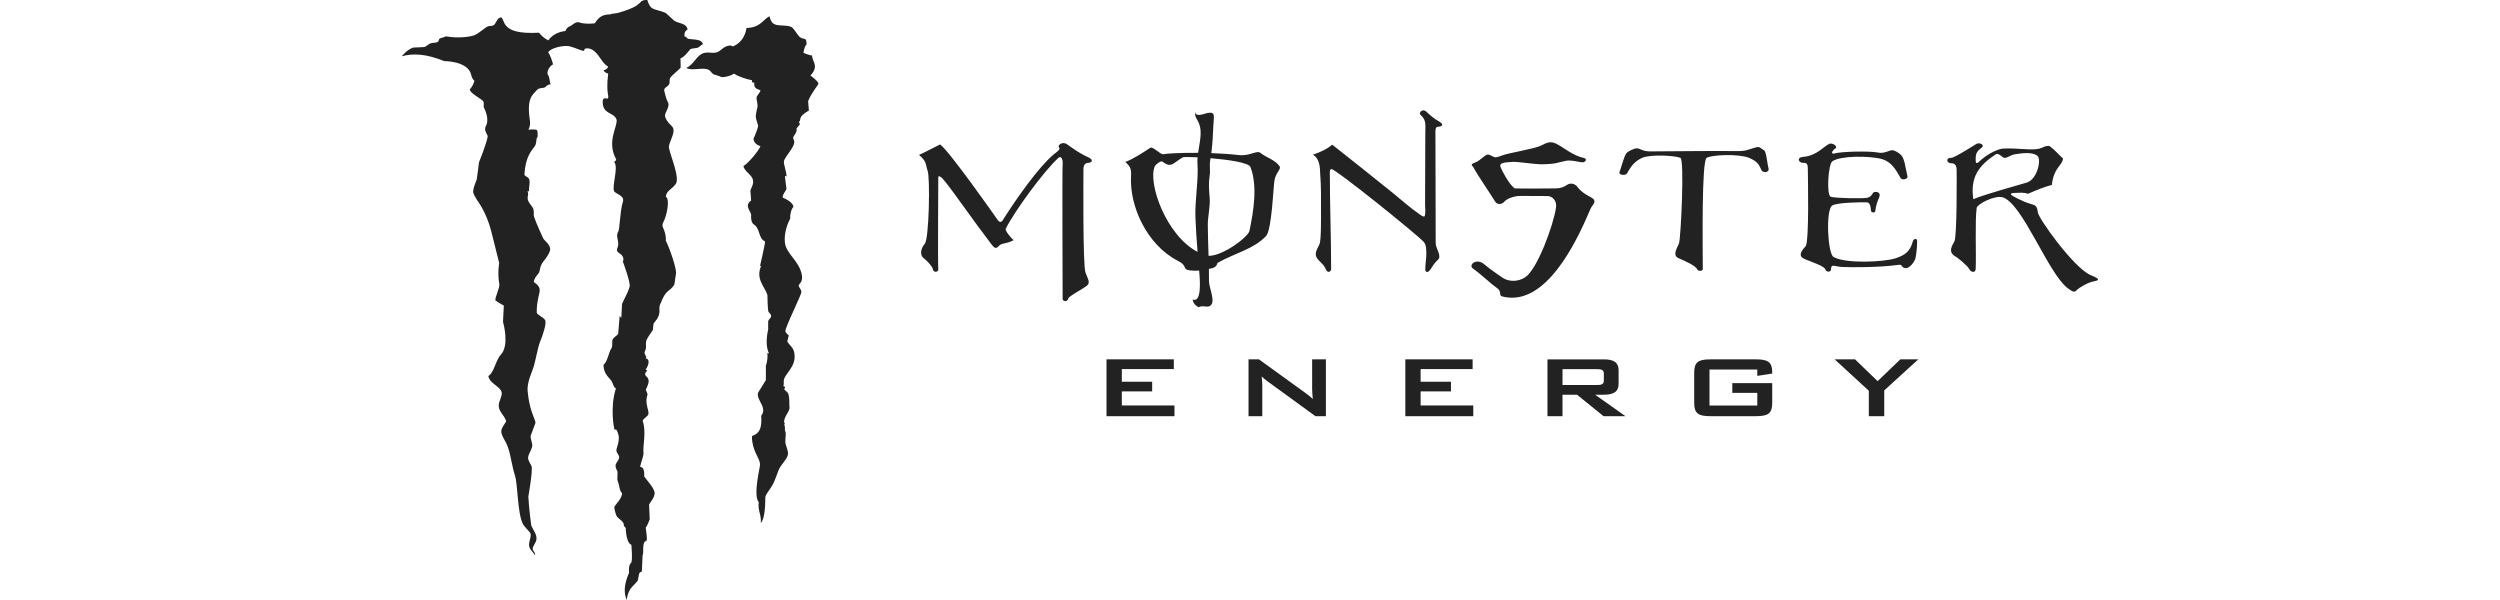 <?xml version="1.0" encoding="iso-8859-1"?>
<!-- Generator: Adobe Illustrator 26.0.2, SVG Export Plug-In . SVG Version: 6.00 Build 0)  -->
<svg version="1.1" id="Layer_1" xmlns="http://www.w3.org/2000/svg" xmlns:xlink="http://www.w3.org/1999/xlink" x="0px" y="0px"
	 width="250px" height="60px" viewBox="0 0 250 60" enable-background="new 0 0 250 60" xml:space="preserve">
<g>
	<g>
		<g id="_x34__Color_Horz_100_">
			<g>
				<defs>
					<path id="SVGID_1_" d="M68.991,4.963c-0.683,0.895-0.941,0.851-0.941,0.851l0.016,0.925c-0.123,0.237-0.933,0.802-1.055,1.072
						c-0.123,0.27,0.041,0.515-0.18,0.728c-0.196,0.189-0.344,0.221-0.409,0.401c-0.035,0.095,0.211,1.021,0.335,1.211
						c0.342,0.52-0.349,1.097-0.245,1.497c0.056,0.214,0.121,0.437,0.679,0.982c0.505,0.493-0.327,1.565-0.303,2.119
						c0.082,0.622,1.139,3.045,0.687,3.649c-0.446,0.596-0.908,0.63-0.998,1.284c0.417,0.139,0.164,1.743-0.254,2.569
						c-0.098,0.188-0.119,0.3,0.016,0.597c0.309,0.675,0.245,1.235,0.245,1.235c0.319,0.565,1.162,2.954,1.006,3.338
						c-0.025,0.147-0.155,1.031-0.155,1.031c-0.482,0.795-0.798,0.394-1.342,1.816c-0.076,0.199-0.185,0.253-0.147,0.785
						c0.05,0.69-0.54,1.186-0.589,1.301c-0.025,0.139-0.074,0.646-0.074,0.646c-0.303,0.475-0.63,0.851-0.679,1.203
						c-0.037,0.262,0.041,0.524-0.049,0.777c-0.071,0.2-0.172,0.254-0.033,0.507c0.139,0.254,0.131,0.27,0.016,0.335
						c0.56,0.09,0.262,0.835,0.025,1.129l0.164,0.109c-0.185,0.145-0.228,0.309-0.205,0.406c0.041,0.172,0.352,0.286,0.344,0.655
						c-0.016,0.401-0.278,0.736-0.286,0.884c0.049,0.115,0.147,0.245,0.172,0.466c-0.35,0.943,0.297,1.74,0.033,2.054
						c-0.167,0.199-0.556,0.439-0.507,0.589c0.37,1.137-0.016,2.39,0.074,3.264c-0.057,0.458-0.42,1.324-0.303,1.325
						c0.469,0.004,0.368,0.933,0.368,0.933c0.262,0.393,1.088,1.244,1.047,1.718c-0.041,0.475-0.466,0.875-0.556,1.121
						c-0.008,0.025,0.065,1.44,0.065,1.44c-0.074,0.237-0.286,0.736-0.401,0.843c0.033,0.335,0.196,1.203,0.065,1.334
						c-0.489,0.037-0.218,1.315-0.376,1.399l-0.074,1.653c-0.057,0.033-0.172,0.074-0.221,0.123
						c-0.131,0.213-0.098,0.646-0.229,0.851c-0.475,0.581-0.908,0.72-1.072,1.882c-0.286-0.736-0.278-1.514,0.237-2.716
						c0,0-0.068-0.819,0.186-0.973c0.211-0.128,0.048-1.846,0.048-1.846s-0.469,0.011-0.569-1.608
						c0.012-0.015,0.046-0.039,0.046-0.039c-0.066-0.058-0.207-0.173-0.226-0.268c-0.005-0.061,0.015-0.129-0.058-0.26
						c-0.073-0.131-0.138-0.193-0.307-0.328c-0.19-0.153-0.314-0.253-0.38-0.399c-0.071-0.158-0.231-0.723-0.209-0.881
						c0.178-0.314,0.769-0.827,0.776-1.38c0,0-0.128-0.032-0.231-0.409c-0.027-0.204-0.148-0.676-0.241-0.908l0.015-0.818
						c-0.083-0.17-0.21-0.426-0.197-0.628c0.017-0.268,0.353-0.494,0.363-0.818c0.008-0.258-0.37-0.472-0.258-0.832
						c0.101-0.326,0.221-0.674,0.224-1.114c0.002-0.341-0.187-0.684-0.221-0.786l-0.226-0.056c0,0-0.483-2.113,0.156-4.1
						c-0.119-0.058-0.19-0.127-0.29-0.401c-0.1-0.275-0.092-0.283-0.246-0.453c-0.453-0.499-0.691-0.827-0.706-1.516
						c0.341-0.154,0.595-1.374,0.723-1.518c0.23-0.26,0.115-0.745,0.17-0.944c0.075-0.27,0.513-0.457,0.577-0.63l0.145-1.764
						l0.166,0.168l0.073-1.38c0.221-0.555,0.551-1.018,0.757-1.725c0.117-0.402-0.676-2.518-0.676-2.518s0.251-0.41-0.292-0.792
						c-0.152-0.107-0.422-0.219-0.233-0.626c0.235-0.506-0.24-1.095,0.05-1.538c0.185-0.281,0.165-2.025,0.484-3.041
						c0.192-0.609-0.758-0.759-0.887-1.047c-0.225-0.504,0.457-2.409,0.025-2.871c-0.016-0.085,0.028-0.087,0.094-0.138
						c0.069-0.053,0.129-0.104,0.057-0.239c-0.912-1.707,0.164-3.16,0.079-3.871c-0.229-0.804-1.396-0.493-1.396-1.811
						c0-0.536,0.469-0.296,0.469-0.296c0.288-0.291-0.184-0.261,0.082-2.519c-0.236-0.082-0.393-0.157-0.462-0.336
						c0,0,0.374-0.06,0.462-0.371c-0.374-0.164-0.72-0.747-0.962-1.075C59.08,4.529,58.47,4.893,58.47,4.893
						s-0.05,0.104-0.072,0.201c-0.45-0.057-1.192-0.497-1.742-0.497c-0.874,0-1.746,0.363-1.84,0.646
						c0.224,0.265,0.417,0.921,0.488,1.181c-0.685,0.451-0.543,1.011-0.543,1.011c0.232,0.256,0.189,0.806,0.311,0.995
						c-0.423,0.039-0.402,0.229-0.638,0.331c-0.142,0.061-0.524,0-0.735,0.233c-0.479,0.53-1.056,0.848-0.701,3.106
						c0.053,0.335-0.047,0.696-0.165,0.877c0,0,0.763-0.108,0.873,0.059c0.079,0.114,0.059,0.425,0.055,0.637
						c-0.216,0.239-0.045,0.65-0.315,0.991c-0.232,0.354-0.904,0.932-1.007,2.817c0.142,0.205,0.332,0.197,0.448,0.378
						c0.196,0.304-0.066,1.055,0.031,1.286c0,0-0.126-0.051-0.173-0.012c0.204,0.329-0.138,0.581,0.122,1.042
						c0.234,0.414,0.437,0.531,0.488,0.81c0.051,0.279-0.005,0.521,0.047,0.684c0.205,0.637,0.909,2.144,0.909,2.144
						c0.079,0.216,0.681,0.586,0.708,1.082c0.016,0.323-0.413,0.924-0.59,1.133c-0.536,0.633-0.356,1.024-0.586,1.322
						c-0.201,0.26-0.401,0.433-0.464,0.85c1.138,0.792,0.281,0.965,0.295,3.045c0.002,0.25,0.821,0.521,0.873,0.861
						c0.051,0.33-0.161,1.172-0.614,2.274c-0.109,0.265-0.393,1.707-0.563,2.286c-0.118,0.425-0.685,1.549-0.61,2.411
						c0.192,2.204,0.864,2.915,0.775,3.249l-0.472,1.263c-0.02,0.165,0.059,0.409,0.106,0.606c0.047,0.197,0.103,0.346,0.016,0.586
						c-0.165,0.456-0.374,0.727-0.374,0.991c0,0.334,0.274,0.639,0.342,0.838c0.149,0.435-0.319,3.045-0.319,3.045
						c0.034,0.905,0.29,3.007,0.311,2.935c0.248,0.551,0.521,0.815,0.504,1.286c-0.016,0.417-0.389,0.708-0.382,1.007
						c0.016,0.24,0.295,0.33,0.232,0.681c-0.055-0.216-0.354-0.449-0.488-0.688c-0.331-0.591,0.271-1.243-0.016-1.621
						c-0.201-0.265-0.625-0.645-0.728-0.917c-0.52-1.032-0.499-4.029-0.767-4.764c-0.09-0.248-0.216-0.771-0.382-1.573
						c-0.095-0.462-0.224-1.219-0.602-1.884c-0.664-1.131-0.374-1.157,0.106-1.99c-0.228-0.704-0.83-0.987-0.74-1.711
						c0.04-0.324,0.336-0.803,0.291-1.137c-0.087-0.649-1.196-0.877-1.341-1.68c0.569-0.297,0.719-1.56,1.263-2.144
						c0.844-0.906,0.264-3.057,0.208-3.273c0.024-0.46,0.079-1.621,0.079-1.621c-0.169-0.075-0.791-0.468-0.846-0.519
						c-0.035-0.34,0.463-1.275,0.397-1.636c-0.202-1.119-0.012-2.101-0.012-2.101s-0.73-2.926-0.791-3.163
						c-0.492-1.931-1.349-3.009-1.452-3.182c-0.127-0.215-0.37-0.563-0.358-0.81c0.039-0.527,0.252-0.873,0.354-1.196
						c0.063-0.366,0.224-1.707,0.224-1.707s0.736-1.829,0.873-2.581c0.035-0.19-0.455-0.596-0.169-1.086
						c0.059-0.101,0.366-0.713-0.232-1.876l0.004-0.472c-0.058-0.329-1.391-0.831-1.389-1.314c0.146-0.09,0.417-0.578,0.456-0.846
						c-0.126-0.071-0.271-0.348-0.303-0.523c-0.266-1.466-2.718-1.436-2.718-1.436c-1.739-0.712-3.096-0.81-4.228-0.483
						c0.067-0.118,0.553-0.679,1.128-0.87c0.102-0.012,1.082-0.051,1.082-0.051c0.205-0.028,0.426-0.276,0.602-0.35
						c0.299-0.126,0.605-0.039,0.795-0.181c0.094-0.071,0.085-0.25,0.153-0.303c0.142-0.11,0.551-0.138,0.618-0.244
						c1.235,0.228,2.455,0.063,2.907-0.122c0.452-0.185,1.046-0.783,1.349-0.885l0.464-0.059c0.401-0.197,0.327-0.775,0.846-0.83
						c0.271,0.319,0.193,0.614,0.629,0.991c0.307,0.265,0.952,0.665,3.147,0.547c0.071,0.098,0.378,0.514,0.932,0.762
						c0.306-0.465,0.896-0.843,1.707-0.935c0.075-0.27,0.323-0.421,0.323-0.421c0.307-0.055,0.523-0.472,0.991-0.46
						c0.413,0.193,1.353,0.169,1.625,0.11c0.362-0.586,0.716-0.885,1.554-0.889c0.106-0.094,0.476-0.066,0.806-0.161
						c1.699-0.489,1.971-0.85,1.971-0.85c0.208-0.126,0.24-0.287,0.441-0.362c0.231-0.086,0.338-0.067,0.472-0.063
						c0.09,0.279,0.212,0.625,0.441,0.787c0.362,0.256,0.771,0.212,1.424,0.527c0.055,0.047,0.842,0.767,0.842,0.767
						c0.452,0.283,1.239,0.228,1.314,0.877c-0.208,0.102-0.323,0.275-0.315,0.677c0.169,0.024,0.184,0.08,0.299,0.197
						c0.174,0.177,1.503-0.043,1.547,0.611c-0.18,0.025-0.327,0.27-0.54,0.335C69.474,4.848,69.106,4.813,68.991,4.963z
						 M81.043,7.557c0.889-0.992,0.198-1.308,0.158-2.015c-0.151,0.028-0.664-0.185-0.852-0.253
						c0.022-0.268,0.162-0.768,0.309-0.836c-0.021-0.242,0.026-0.536-0.253-0.578c-0.358-0.054-0.459-0.203-0.557-0.315
						c-0.189-0.215-0.505-0.789-0.752-0.883c-0.536-0.205-1.198-0.047-1.65-0.258c-0.252-0.117-0.41-0.384-0.495-0.797
						c-0.625,0.303-0.903,1.144-2.301,1.175c-0.058,0.473-0.35,1.451-1.388,1.855c0,0-0.114-0.114-0.281-0.101
						c-0.684,0.053-0.857,0.587-1.379,0.701c-0.629,0.138-1.215-0.338-1.983,0.629c-0.286,0.36-0.62,0.773-0.988,0.899
						c0.384,0.315,1.372,0.005,1.992,0.121c0.407,0.076,0.415,0.273,0.698,0.518c0.253,0.075,0.674,0.207,0.849,0.298
						c0.397,0.004,0.991-0.164,1.232-0.361c0.372,0.282,1.341,0.601,1.792,0.66c0,0-0.064,0.314,0.231,0.235
						c-0.019,0.494,0.086,0.594,0.62,0.779c-0.024,0.225-0.292,0.435-0.371,0.645c-0.079,0.21,0.089,0.552,0.084,0.936
						c-0.003,0.184-0.134,0.451-0.176,0.97c-0.029,0.354,0.244,0.869,0.231,1.024c-0.016,0.176-0.317,1.007-0.464,1.254
						c0.016,0.473,0.452,0.688,0.699,0.762c-0.273,0.604-1.293,1.766-1.703,1.978c0.042,0.219,0.126,0.387,0.594,0.834
						c0.621,0.593,0.347,1.041,0.1,1.597l0.076,1.016c-0.71,0.517-0.078,0.991,0.001,1.424c0,0-0.087,0.755,0.28,0.982
						c0.619,0.384,0.43,1.404,1.113,1.695c-0.007,0.307-0.519,2.505-0.519,2.505l0.151-0.103c-0.645,1.323,0.354,2.122,0.6,2.951
						c0,0,0.019,1.623,0.123,1.71c0.549,0.496,0.023,0.616-0.046,0.908l0,0.836c-0.212,0.878-0.212,1.85,0.092,2.399l-0.167-0.065
						c0.026,0.447,0,0.851-0.156,1.291v1.43c0,0-0.617,0.99-0.773,1.25c-0.122,0.361,0.094,0.673,0.34,1.17
						c0.289,0.583,0.158,0.899-0.031,1.15c0.078,1.305-0.19,1.767-0.928,2.026c-0.014,1.449,0.748,2.133,0.811,2.795
						c0.029,0.304-0.743,3.106-0.117,3.851c-0.109,0.274,0.039,0.871,0.098,1.113c0.055,0.222,0.139,0.638,0.089,0.927
						c0,0,0.46-0.253,0.455-2.487c-0.054-0.297,0.505-0.888,0.731-1.319c0.219-0.417,0.333-0.785,0.568-1.393
						c0.205-0.531,0.51-0.783,0.757-1.177c0.286-0.457,0.252-0.625,0.1-1.114c-0.079-0.326-0.194-0.373-0.142-0.925
						c0.05-0.53,0.042-0.673-0.051-0.811c0.012-0.369-0.023-0.556-0.086-0.6c0,0,0.069-0.044,0.084-0.061
						c-0.335-0.547,0.553-1.246,0.457-1.713c-0.047-0.3,0.042-0.836-0.121-1.309c-0.071-0.206-0.326-0.305-0.413-0.483
						c0,0,0.056-0.095,0.108-0.127c0,0-0.049-0.15-0.189-0.161c0.021-0.059,0.052-0.154,0.049-0.371
						c-0.151-0.803,1.353-1.443,1.039-3.01c-0.098-0.491-0.499-0.731-0.695-1.085c0,0,0.133-0.518,0.151-0.597
						c-0.06-0.095-0.299-0.222-0.334-0.421c-0.064-0.368,1.618-3.636,1.593-3.947c-0.025-0.308-0.321-0.468-0.253-0.694
						c0.02-0.074,0.393-0.261,0.316-0.915c-0.226-1.472-1.598-2.165-1.713-3.337c-0.096-0.972,0.284-1.908,0.547-2.407
						c-0.068-0.274,0.099-0.967,0.31-1.134c-0.021-0.425-0.684-0.768-1.083-0.948c0.02-0.383,0.331-0.656,0.388-0.835
						c-0.02-0.257-0.152-1.077-0.154-1.322l0.154,0.059c0.017-0.492-0.317-1.217-0.251-1.532c0.11-0.531,1.264-1.551,0.988-2.108
						c-0.14-0.283-0.04-0.336,0.098-0.555c0.138-0.22,0.212-0.365,0.17-0.61c0.052-0.072,0.295-0.338,0.316-0.38
						c0.021-0.042,0.032-0.089-0.089-0.272c0.345-0.175-0.234-0.438,1.007-1.136c0,0-0.062-0.789-0.075-0.948
						c0.349-0.85,1.038-1.648,1.034-1.732C81.781,8.08,81.22,7.685,81.043,7.557z"/>
				</defs>
				<use xlink:href="#SVGID_1_"  overflow="visible" fill="#222222"/>
				<clipPath id="SVGID_00000084513130450674563330000017233837751365929865_">
					<use xlink:href="#SVGID_1_"  overflow="visible"/>
				</clipPath>
			</g>
		</g>
	</g>
	<g>
		<path id="_x3C_Compound_Path_x3E_PMS_375_C_34_" fill="#222222" d="M142.062,39.141h3.034v-0.97h-3.034v-1.267h5.2v-0.969h-6.73
			v5.682h6.796v-1.067h-5.266V39.141z M131.215,38.921c0,0.176,0.024,0.507,0.063,0.98c-0.229-0.23-0.484-0.43-0.752-0.617
			l-4.629-3.348h-1.044v5.682h1.377v-3.073c0-0.166-0.013-0.462-0.063-0.902c0.177,0.176,0.356,0.32,0.548,0.462l4.831,3.513h1.044
			v-5.682h-1.376V38.921z M112.182,39.141h3.034v-0.97h-3.034v-1.267h5.2v-0.969h-6.731v5.682h6.796v-1.067h-5.265V39.141z
			 M160.382,39.471c1.006,0,1.478-0.307,1.478-1.101v-1.331c0-0.795-0.473-1.102-1.478-1.102h-5.636v5.682h1.504v-2.148h1.454
			l2.652,2.148h2.191l-3.034-2.148H160.382z M156.251,38.503v-1.587h3.443c0.471,0,0.689,0.077,0.689,0.452v0.681
			c0,0.374-0.218,0.453-0.689,0.453H156.251z M190.032,35.936l-2.269,2.179l-2.258-2.179h-2.038l3.415,3.138v2.544h1.543v-2.577
			l3.405-3.105H190.032z M175.589,35.936h-4.54c-1.234,0-1.629,0.276-1.629,1.343v2.996c0,1.067,0.395,1.342,1.629,1.342h4.54
			c1.238,0,1.633-0.275,1.633-1.342v-1.961h-3.991v0.97h2.498v1.267h-4.78v-3.601h4.78v0.638l1.493-0.232v-0.132
			C177.222,36.201,176.787,35.936,175.589,35.936z"/>
		<path id="_x3C_Compound_Path_x3E_White_34_" fill="#222222" d="M209.028,27.494c-1.639-0.714-5.194-5.647-5.246-6.271
			c-0.079-0.627-0.208-0.696-0.728-0.836c-0.859-0.24-1.848-0.832-1.848-0.832s-0.364-0.242,0.208-0.26
			c0.599-0.017,0.965-0.071,1.378,0.086c0.833-0.364,1.695-0.714,2.394-0.887c0.183-1.755,1.017-1.875,1.119-2.639
			c-0.416-0.364-0.755-0.815-1.353-1.249c-0.391-0.072-0.598,0.138-1.013,0.259c-0.781,0.209-2.446-0.105-3.721,0
			c-1.172,0.226-2.213,1.216-2.213,1.216c-0.259,0.261-0.44,0.381-0.44-0.103c0-0.469,0.026-0.801,0.572-1.183
			c0.415-0.294-0.184-0.575-0.469-0.416c0.052-0.053-2.213,1.423-2.55,1.406c-0.547-0.034-0.494,0.54,0,0.54
			c0.417,0,0.547,0.241,0.547,0.764c0,0.103,0.054,6.584-0.232,7.071c-0.419,0.695-0.547,1.162,0.232,1.561
			c0.026,0.016,1.092,0.82,1.275,1.216c0.155,0.297,0.598,0.365,0.625,0c0.075-1.408-0.082-4.845,0.103-6.148
			c0.078-0.401,1.82-1.286,2.602-1.058c1.976,0.607,4.517,7.539,6.469,9.066c0.675,0.505,0.728,0.434,1.014,0.139
			c0.207-0.172,0.988-0.695,1.691-0.816C210.175,27.996,209.653,27.753,209.028,27.494z M197.331,19.918
			c-0.313-2.17,0.494-3.334,2.238-4.481c0.31-0.191,0.674,0.347,0.86,0.347c0.31,0.036,0.598-0.276,1.013-0.347
			c0.753-0.121,1.793-0.278,2.313,0.158c0.391,0.347,0,2.309-1.062,2.658C201.571,18.599,198.632,19.38,197.331,19.918z
			 M191.712,24.087c0,0.277-0.028,1.129-0.158,1.703c-0.079,0.365-0.572,1.043-0.987,1.024c-0.522-0.052-0.234-0.4-0.728-0.33
			c-1.822,0.264-4.71,0.264-5.697,0.209c-0.702-0.052-1.041-0.348-1.041,0.242c0,0.297-0.47,0.313-0.572,0
			c-0.106-0.347-1.457-0.762-2.084-1.042c-0.622-0.261-0.388-0.747,0.106-1.251c0.391-0.415,0.233-7.103,0.233-7.641
			c0-0.486-0.025-0.746-0.441-0.713c-0.494,0.02-0.726-0.555,0-0.606c1.353-0.106,2.106-1.112,2.601-1.303
			c0.366-0.123,0.832,0.294,0.626,0.435c-0.364,0.24-0.52,0.624-0.157,0.536c0.729-0.209,3.565-0.259,4.318-0.104
			c0.728,0.156,1.145-0.225,1.509-0.225c0.182,0,0.625,0.225,0.886,0.503c0.337,0.382,0.39,1.111,0.625,2.117
			c0.05,0.263-0.547,0.436-0.706,0.142c-0.441-0.801-0.909-1.582-1.794-1.859c-1.247-0.366-4.238-0.366-5.02,0.209
			c-0.415,0.296-0.599,3.402-0.156,3.543c0.442,0.155,3.303,0.19,3.641,0.105c0.65-0.175,0.416-0.608,0.86-0.591
			c0.363,0.018,0.468,0.226,0.337,0.555c-0.155,0.33-0.365,0.973-0.365,1.251c0,0.363-0.464,0.313-0.464,0
			c0-0.139-0.029-0.747-0.393-0.764c-0.52-0.02-3.095,0.017-3.484,0.33c-0.652,0.469-0.443,4.827,0.156,5.142
			c1.22,0.677,4.944,0.504,6.14,0.139c1.064-0.332,1.532-0.747,1.793-1.755C191.374,23.863,191.712,23.809,191.712,24.087z
			 M176.391,15.021c0.258,0.155,0.311,1.25,0.467,1.857c0.076,0.365-0.545,0.451-0.703,0.141c-0.234-0.42-0.262-0.818-1.249-1.236
			c-1.039-0.416-3.695-0.313-4.24,0c-0.519,0.315-0.389,8.876-0.389,11.151c0,0.193-0.495,0.193-0.547,0.019
			c-0.13-0.365-1.169-0.834-1.822-1.111c-0.779-0.295-0.128-1.115,0-1.545c0.182-0.661,0.548-8.32,0.132-8.513
			c-0.574-0.242-3.018-0.364-3.825,0c-0.624,0.297-0.988,0.608-1.509,1.545c-0.13,0.263-0.883,0.193-0.753-0.139
			c0.156-0.362,0.441-1.58,0.703-1.892c0.075-0.104,0.7-0.468,1.038-0.468c0.338,0,0.496,0.31,1.329,0.31
			c1.585,0,6.711-0.067,8.376-0.034c1.3,0.034,1.327-0.138,2.002-0.312C175.921,14.654,175.791,14.622,176.391,15.021z
			 M159.04,20.908c-0.937,2.171-3.76,8.864-7.843,8.864c-0.442,0-1.041-0.103-1.117-0.206c-0.13-0.191,0.028-0.489-0.366-0.749
			c-0.754-0.538-1.535-1.338-2.419-1.963c-0.495-0.349,0.337-1.095,1.119-0.435c0.65,0.556,1.56,1.148,1.873,1.374
			c0.521,0.347,1.456,0.451,2.238-0.068c1.196-0.783,2.819-5.186,3.078-6.972c0.106-0.696-0.39-1.165-0.882-1.148
			c-0.313,0.016-2.732-0.034-2.991,0c-0.627,0.105-1.067,0.296-1.329,0.59c-0.128,0.176-0.65,0.385-0.908-0.068
			c-0.365-0.626-1.692-2.535-2.11-3.318c-0.104-0.226-0.442-0.349,0.052-0.522c0.469-0.188,0.444-0.244,1.095-0.729
			c0.338-0.242,0.494,0,0.909,0.157c0.182,0.069,0.599-0.105,0.781-0.173c0.676-0.262,3.278-0.66,3.901-0.992
			c0.599-0.295,0.885-0.466,1.511-0.172c0.725,0.346,1.636,1.197,2.781,1.423c0.338,0.072,0.156,0.523-0.312,0.417
			c-0.234-0.034-1.091-0.241-1.509-0.138c-0.805,0.158-0.99,0.348-2.523,0.348c-0.52,0-2.368-0.261-2.681-0.244
			c-0.778,0.054-1.533,0.034-1.324,0.536c0.104,0.316,0.856,1.739,1.405,2.12c0.78,0.035,3.511,0,4.083,0
			c0.522,0,0.832-0.138,1.199-0.381c0.335-0.208,0.803-0.071,1.013,0.26c0.338,0.453,0.806,0.73,1.327,1.009
			C159.846,20.127,159.195,20.491,159.04,20.908z M144.218,12.461c0,0.193-0.287,0.193-0.467,0.226
			c-0.234,0.032-0.208,0.434-0.208,0.573c0,2.571,0.026,8.446,0.026,11.036c0,0.469,0.363,0.902,0.363,1.353
			c0,0.175-0.05,0.242-0.18,0.366c-0.311,0.294-0.494,0.59-0.702,0.919c-0.052,0.072-0.182,0.262-0.337,0.262
			c-0.184,0-0.184-0.208-0.184-0.262c0-0.521,0.104-1.042,0.104-1.561c0-0.312,0-0.903-0.258-1.183
			c-0.755-0.815-8.793-7.278-9.212-7.278c-0.206,0-0.18,0.295-0.18,0.349c0,3.213,0.13,6.427,0.13,9.638
			c0,0.089-0.052,0.281-0.234,0.281c-0.208,0-0.261-0.193-0.311-0.281c-0.235-0.623-0.991-0.901-0.991-1.474
			c0-0.349,0.21-0.676,0.366-0.991c0.182-0.363,0.157-2.675,0.157-3.146c0-1.301,0.024-2.623-0.08-3.906
			c-0.025-0.573-0.025-1.51-0.727-1.912c0.78-0.277,1.351-0.52,1.926-1.006c2.001,1.564,3.978,3.161,5.956,4.743
			c0.911,0.731,1.794,1.546,2.81,2.241c0.078,0.051,0.26,0.208,0.415,0.208c0.208,0,0.106-1.076,0.106-1.148
			c0-1.335,0.025-5.961,0.025-7.299c0-0.28,0.026-0.555,0-0.835c-0.076-0.729-0.546-0.818-0.546-1.026
			c0-0.12,0.13-0.311,0.365-0.311c0.104,0,0.18,0.053,0.258,0.104c0.391,0.364,0.781,0.728,1.301,1.005
			C144.038,12.234,144.218,12.322,144.218,12.461z M126.062,15.298c-0.393-0.312-1.067,0.33-2.16,0.21
			c-0.915-0.104-1.864-0.165-2.77-0.197c0.121-0.915,0.165-1.868,0.204-2.776c0.039-0.895,0.263-1.399-0.604-1.236
			c-0.216,0.041-1.24,0.501-1.231-0.176c-0.011,0.717,0.192,0.693,0.413,1.255c0.328,0.835,0.041,1.908-0.104,2.904
			c-1.819-0.014-3.248,0.077-3.478,0.138c-0.261,0.071-1.067-0.815-1.301-0.641c-0.729,0.485-1.899,1.232-2.499,1.406
			c0.391,0.416,0.625,0.555,0.574,1.408c-0.182,3.021,1.588,6.894,4.658,8.475c1.119,0.574,0.364,0.852,1.247,0.974
			c0.374,0.044,0.631,0.043,0.902,0.012c0.11,1.126,0.241,3.231-0.645,2.902c0.049,0.372,0.299,0.622,0.593,0.773
			c0.266-0.171,0.57-0.073,0.835-0.068c0.188,0.001,0.357-0.038,0.479-0.255c0.279-0.488-0.276-1.727-0.275-2.281
			c0.001-0.414-0.005-0.825-0.012-1.235c0.484-0.07,0.781-0.212,0.856-0.596c1.82-1.024,3.589-1.354,4.865-2.692
			c0.572-0.626,0.728-4.9,0.832-5.525c0.13-0.834,0.703-1.144,0.52-1.442C127.543,15.992,126.607,15.75,126.062,15.298z
			 M115.473,16.635c0.078-0.174,0.624-0.592,0.753-0.484c0.913,0.71,1.067,0.156,2.054-0.419c0.077-0.04,0.672-0.04,1.478,0
			c-0.018,0.212-0.028,0.419-0.013,0.615c0.123,1.62-0.267,3.724-0.204,5.381c0.041,1.138,0.126,2.304,0.214,3.461
			C116.629,23.559,114.766,18.352,115.473,16.635z M124.942,23.096c-0.128,0.596-2.638,2.512-4.087,2.487
			c-0.03-0.999-0.065-1.999-0.075-3.012c-0.012-0.953,0.271-1.938,0.182-2.867c-0.067-0.692-0.109-1.442,0-2.098
			c0.099-0.612-0.047-1.004,0.066-1.607c0.011-0.059,0.017-0.121,0.027-0.18c1.797,0.151,3.831,0.447,3.992,0.886
			C125.775,18.599,125.357,21.135,124.942,23.096z M108.788,16.287c-0.313,0.02-0.443,0.278-0.443,0.609
			c0,0.505-0.078,9.692,0.208,10.368c0.314,0.818,0.522,1.062,0.026,1.39c-0.468,0.332-1.691,0.973-1.743,1.183
			c-0.079,0.381-0.573,0.345-0.573,0.033c0-0.66-0.051-12.922,0-13.427c0.053-0.434-0.129-0.921-0.416-0.66
			c-1.428,1.286-4.397,5.332-5.28,7.103c-0.078,0.159,0.493,0.888,0.806,1.131c-0.935,0.468-1.143,0.209-1.535,0.623
			c-0.258,0.298-0.442,0.125-0.728-0.257c-1.874-2.452-3.591-4.969-4.58-6.201c-0.414-0.543-0.702-0.695-0.702-0.435
			c0,0.485-0.052,8.719,0,9.152c0.054,0.332-0.494,0.418-0.546,0c-0.027-0.207-0.521-0.78-0.859-1.041
			c-0.52-0.365-0.312-1.059,0.052-1.475c0.442-0.504,0.545-6.673,0.286-7.314c-0.232-0.641-0.024-0.852-0.857-1.579
			c0.598-0.262,1.327-0.661,2.106-1.046c0.885,0.608,5.515,7.193,5.749,7.54c0.208,0.297,0.392,0.228,0.494,0.072
			c1.329-2.118,3.617-5.367,5.124-6.619c0.209-0.173,0.703-0.486,0.549-0.658c-0.234-0.278,0.336-0.679,0.805-0.334
			c0.651,0.488,1.483,1.026,2.134,1.305C109.384,15.992,109.204,16.271,108.788,16.287z"/>
	</g>
</g>
</svg>
